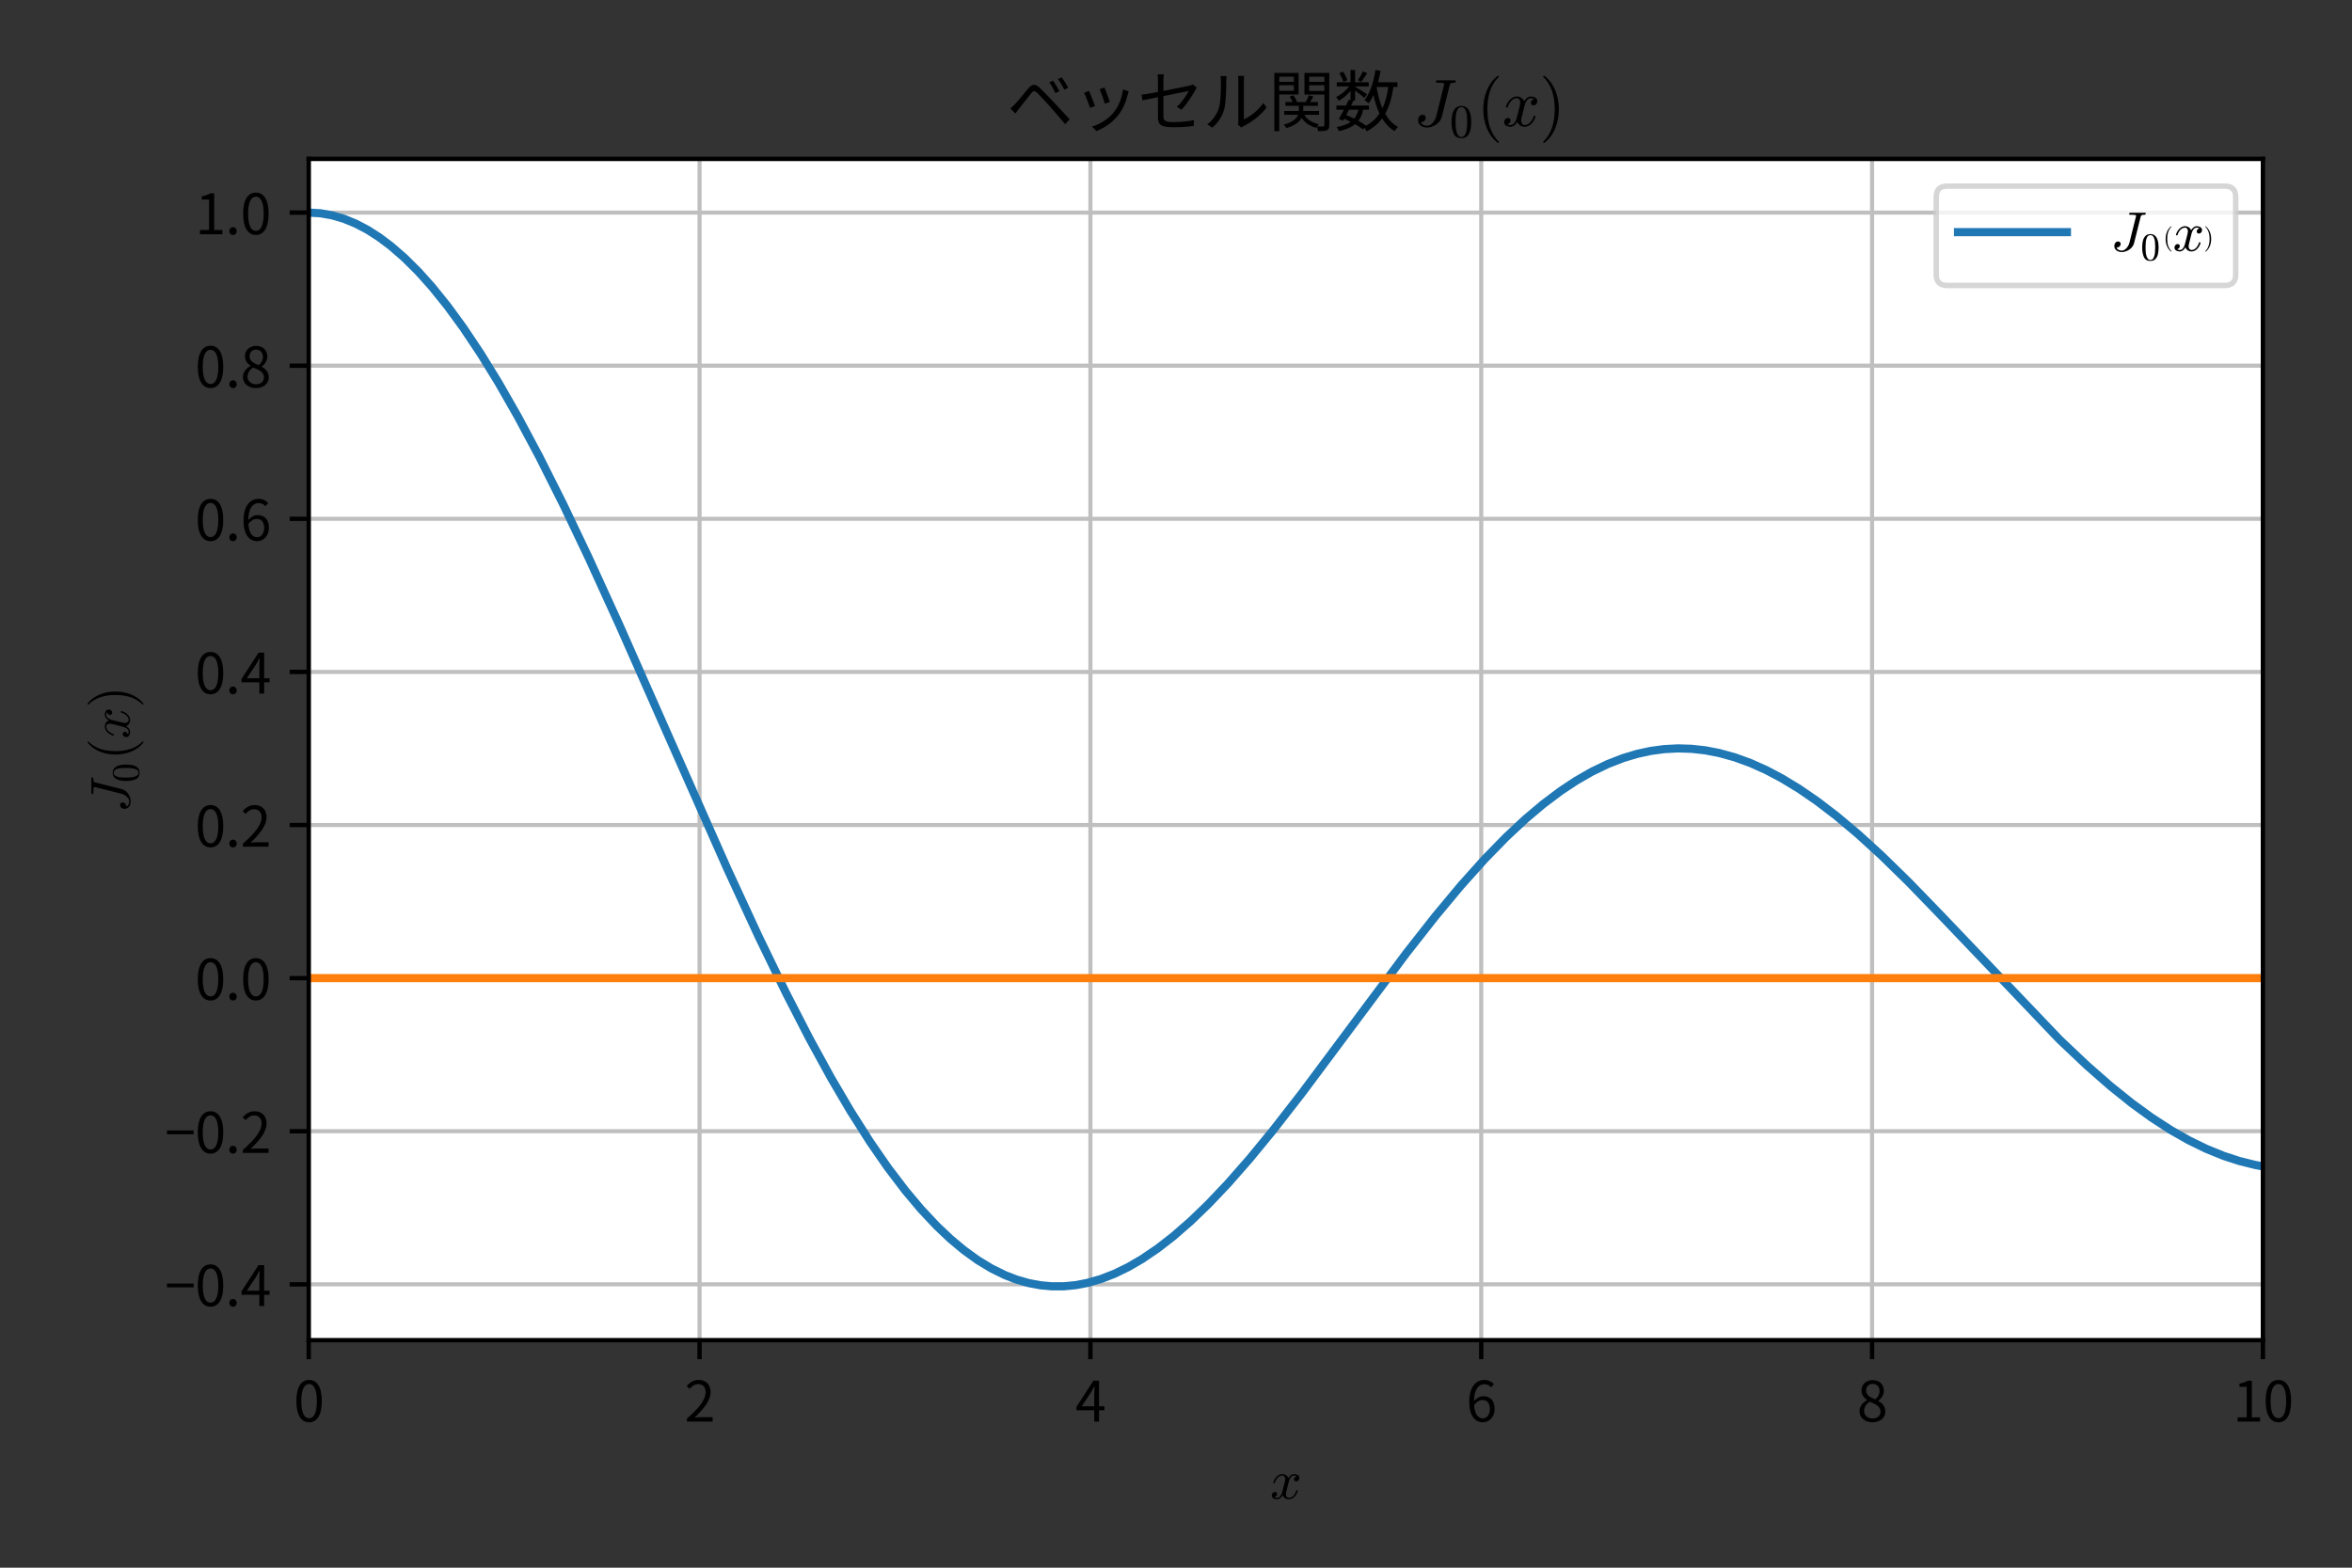 <?xml version="1.0" encoding="utf-8" standalone="no"?>
<!DOCTYPE svg PUBLIC "-//W3C//DTD SVG 1.1//EN"
  "http://www.w3.org/Graphics/SVG/1.1/DTD/svg11.dtd">
<svg xmlns:xlink="http://www.w3.org/1999/xlink" width="432pt" height="288pt" viewBox="0 0 432 288" xmlns="http://www.w3.org/2000/svg" version="1.1">
 <rect x="0" y="0" width="432" height="288" fill="#333333" stroke="none"/>
 <defs>
  <style type="text/css">*{stroke-linejoin: round; stroke-linecap: butt}</style>
 </defs>
 <g id="figure_1">
  <g id="patch_1">
   <path d="M 0 288 
L 432 288 
L 432 0 
L 0 0 
L 0 288 
z
" style="fill: none"/>
  </g>
  <g id="axes_1">
   <g id="patch_2">
    <path d="M 56.706 246.2 
L 415.637 246.2 
L 415.637 29.191 
L 56.706 29.191 
z
" style="fill: #ffffff"/>
   </g>
   <g id="matplotlib.axis_1">
    <g id="xtick_1">
     <g id="line2d_1">
      <path d="M 56.706 246.2 
L 56.706 29.191 
" clip-path="url(#p4abc1032e1)" style="fill: none; stroke: #bfbfbf; stroke-width: 0.75; stroke-linecap: square"/>
     </g>
     <g id="line2d_2">
      <defs>
       <path id="m8a8bd5d960" d="M 0 0 
L 0 3.5 
" style="stroke: #000000; stroke-width: 0.8"/>
      </defs>
      <g>
       <use xlink:href="#m8a8bd5d960" x="56.706" y="246.2" style="stroke: #000000; stroke-width: 0.8"/>
      </g>
     </g>
     <g id="text_1">
      <!-- 0 -->
      <g transform="translate(53.931 261.159) scale(0.1 -0.1)">
       <defs>
        <path id="NotoSansCJKjp-Regular-30" d="M 1779 -83 
C 2669 -83 3238 730 3238 2362 
C 3238 3987 2669 4781 1779 4781 
C 883 4781 314 3994 314 2362 
C 314 730 883 -83 1779 -83 
z
M 1779 384 
C 1242 384 883 979 883 2362 
C 883 3731 1242 4314 1779 4314 
C 2310 4314 2669 3731 2669 2362 
C 2669 979 2310 384 1779 384 
z
" transform="scale(0.016)"/>
       </defs>
       <use xlink:href="#NotoSansCJKjp-Regular-30"/>
      </g>
     </g>
    </g>
    <g id="xtick_2">
     <g id="line2d_3">
      <path d="M 128.493 246.2 
L 128.493 29.191 
" clip-path="url(#p4abc1032e1)" style="fill: none; stroke: #bfbfbf; stroke-width: 0.75; stroke-linecap: square"/>
     </g>
     <g id="line2d_4">
      <g>
       <use xlink:href="#m8a8bd5d960" x="128.493" y="246.2" style="stroke: #000000; stroke-width: 0.8"/>
      </g>
     </g>
     <g id="text_2">
      <!-- 2 -->
      <g transform="translate(125.718 261.159) scale(0.1 -0.1)">
       <defs>
        <path id="NotoSansCJKjp-Regular-32" d="M 282 0 
L 3232 0 
L 3232 506 
L 1933 506 
C 1696 506 1408 480 1165 461 
C 2266 1504 3002 2458 3002 3392 
C 3002 4230 2477 4781 1638 4781 
C 1043 4781 640 4506 256 4090 
L 595 3757 
C 851 4064 1184 4301 1568 4301 
C 2150 4301 2432 3910 2432 3373 
C 2432 2566 1754 1632 282 346 
L 282 0 
z
" transform="scale(0.016)"/>
       </defs>
       <use xlink:href="#NotoSansCJKjp-Regular-32"/>
      </g>
     </g>
    </g>
    <g id="xtick_3">
     <g id="line2d_5">
      <path d="M 200.279 246.2 
L 200.279 29.191 
" clip-path="url(#p4abc1032e1)" style="fill: none; stroke: #bfbfbf; stroke-width: 0.75; stroke-linecap: square"/>
     </g>
     <g id="line2d_6">
      <g>
       <use xlink:href="#m8a8bd5d960" x="200.279" y="246.2" style="stroke: #000000; stroke-width: 0.8"/>
      </g>
     </g>
     <g id="text_3">
      <!-- 4 -->
      <g transform="translate(197.504 261.159) scale(0.1 -0.1)">
       <defs>
        <path id="NotoSansCJKjp-Regular-34" d="M 736 1760 
L 1805 3360 
C 1939 3590 2067 3821 2182 4051 
L 2208 4051 
C 2195 3808 2176 3430 2176 3200 
L 2176 1760 
L 736 1760 
z
M 2176 0 
L 2726 0 
L 2726 1293 
L 3347 1293 
L 3347 1760 
L 2726 1760 
L 2726 4698 
L 2080 4698 
L 128 1677 
L 128 1293 
L 2176 1293 
L 2176 0 
z
" transform="scale(0.016)"/>
       </defs>
       <use xlink:href="#NotoSansCJKjp-Regular-34"/>
      </g>
     </g>
    </g>
    <g id="xtick_4">
     <g id="line2d_7">
      <path d="M 272.065 246.2 
L 272.065 29.191 
" clip-path="url(#p4abc1032e1)" style="fill: none; stroke: #bfbfbf; stroke-width: 0.75; stroke-linecap: square"/>
     </g>
     <g id="line2d_8">
      <g>
       <use xlink:href="#m8a8bd5d960" x="272.065" y="246.2" style="stroke: #000000; stroke-width: 0.8"/>
      </g>
     </g>
     <g id="text_4">
      <!-- 6 -->
      <g transform="translate(269.29 261.159) scale(0.1 -0.1)">
       <defs>
        <path id="NotoSansCJKjp-Regular-36" d="M 1875 2477 
C 2445 2477 2726 2074 2726 1440 
C 2726 800 2374 371 1926 371 
C 1338 371 986 902 915 1875 
C 1203 2304 1581 2477 1875 2477 
z
M 1926 -83 
C 2656 -83 3270 531 3270 1440 
C 3270 2419 2765 2912 1971 2912 
C 1600 2912 1190 2694 902 2342 
C 928 3802 1472 4294 2112 4294 
C 2400 4294 2682 4160 2867 3936 
L 3187 4301 
C 2931 4576 2579 4781 2093 4781 
C 1184 4781 358 4077 358 2240 
C 358 691 1024 -83 1926 -83 
z
" transform="scale(0.016)"/>
       </defs>
       <use xlink:href="#NotoSansCJKjp-Regular-36"/>
      </g>
     </g>
    </g>
    <g id="xtick_5">
     <g id="line2d_9">
      <path d="M 343.851 246.2 
L 343.851 29.191 
" clip-path="url(#p4abc1032e1)" style="fill: none; stroke: #bfbfbf; stroke-width: 0.75; stroke-linecap: square"/>
     </g>
     <g id="line2d_10">
      <g>
       <use xlink:href="#m8a8bd5d960" x="343.851" y="246.2" style="stroke: #000000; stroke-width: 0.8"/>
      </g>
     </g>
     <g id="text_5">
      <!-- 8 -->
      <g transform="translate(341.076 261.159) scale(0.1 -0.1)">
       <defs>
        <path id="NotoSansCJKjp-Regular-38" d="M 1786 -83 
C 2669 -83 3258 448 3258 1133 
C 3258 1773 2874 2125 2464 2362 
L 2464 2394 
C 2746 2611 3091 3034 3091 3526 
C 3091 4250 2605 4762 1805 4762 
C 1075 4762 518 4288 518 3571 
C 518 3078 806 2726 1152 2490 
L 1152 2458 
C 723 2227 288 1792 288 1165 
C 288 442 922 -83 1786 -83 
z
M 2106 2547 
C 1555 2765 1050 3008 1050 3571 
C 1050 4026 1363 4333 1798 4333 
C 2304 4333 2592 3955 2592 3494 
C 2592 3149 2426 2829 2106 2547 
z
M 1798 352 
C 1235 352 819 717 819 1216 
C 819 1664 1082 2035 1459 2278 
C 2125 2010 2701 1773 2701 1146 
C 2701 678 2336 352 1798 352 
z
" transform="scale(0.016)"/>
       </defs>
       <use xlink:href="#NotoSansCJKjp-Regular-38"/>
      </g>
     </g>
    </g>
    <g id="xtick_6">
     <g id="line2d_11">
      <path d="M 415.637 246.2 
L 415.637 29.191 
" clip-path="url(#p4abc1032e1)" style="fill: none; stroke: #bfbfbf; stroke-width: 0.75; stroke-linecap: square"/>
     </g>
     <g id="line2d_12">
      <g>
       <use xlink:href="#m8a8bd5d960" x="415.637" y="246.2" style="stroke: #000000; stroke-width: 0.8"/>
      </g>
     </g>
     <g id="text_6">
      <!-- 10 -->
      <g transform="translate(410.087 261.159) scale(0.1 -0.1)">
       <defs>
        <path id="NotoSansCJKjp-Regular-31" d="M 563 0 
L 3136 0 
L 3136 486 
L 2195 486 
L 2195 4698 
L 1747 4698 
C 1491 4544 1190 4435 774 4358 
L 774 3987 
L 1606 3987 
L 1606 486 
L 563 486 
L 563 0 
z
" transform="scale(0.016)"/>
       </defs>
       <use xlink:href="#NotoSansCJKjp-Regular-31"/>
       <use xlink:href="#NotoSansCJKjp-Regular-30" x="55.5"/>
      </g>
     </g>
    </g>
    <g id="text_7">
     <!-- $x$ -->
     <g transform="translate(233.272 275.409) scale(0.1 -0.1)">
      <defs>
       <path id="Cmmi10-78" d="M 500 184 
Q 613 97 819 97 
Q 1019 97 1172 289 
Q 1325 481 1381 709 
L 1672 1844 
Q 1741 2153 1741 2266 
Q 1741 2425 1652 2544 
Q 1563 2663 1403 2663 
Q 1200 2663 1022 2536 
Q 844 2409 722 2214 
Q 600 2019 550 1819 
Q 538 1778 500 1778 
L 422 1778 
Q 372 1778 372 1838 
L 372 1856 
Q 434 2094 584 2320 
Q 734 2547 951 2687 
Q 1169 2828 1416 2828 
Q 1650 2828 1839 2703 
Q 2028 2578 2106 2363 
Q 2216 2559 2386 2693 
Q 2556 2828 2759 2828 
Q 2897 2828 3040 2779 
Q 3184 2731 3275 2631 
Q 3366 2531 3366 2381 
Q 3366 2219 3261 2101 
Q 3156 1984 2994 1984 
Q 2891 1984 2822 2050 
Q 2753 2116 2753 2216 
Q 2753 2350 2845 2451 
Q 2938 2553 3066 2572 
Q 2950 2663 2747 2663 
Q 2541 2663 2389 2472 
Q 2238 2281 2175 2047 
L 1894 916 
Q 1825 659 1825 494 
Q 1825 331 1917 214 
Q 2009 97 2163 97 
Q 2463 97 2698 361 
Q 2934 625 3009 941 
Q 3022 978 3059 978 
L 3138 978 
Q 3163 978 3178 961 
Q 3194 944 3194 922 
Q 3194 916 3188 903 
Q 3097 522 2806 225 
Q 2516 -72 2150 -72 
Q 1916 -72 1727 54 
Q 1538 181 1459 397 
Q 1359 209 1182 68 
Q 1006 -72 806 -72 
Q 669 -72 523 -23 
Q 378 25 287 125 
Q 197 225 197 378 
Q 197 528 301 651 
Q 406 775 563 775 
Q 669 775 741 711 
Q 813 647 813 544 
Q 813 409 723 309 
Q 634 209 500 184 
z
" transform="scale(0.016)"/>
      </defs>
      <use xlink:href="#Cmmi10-78" transform="translate(0 0.812)"/>
     </g>
    </g>
   </g>
   <g id="matplotlib.axis_2">
    <g id="ytick_1">
     <g id="line2d_13">
      <path d="M 56.706 235.948 
L 415.637 235.948 
" clip-path="url(#p4abc1032e1)" style="fill: none; stroke: #bfbfbf; stroke-width: 0.75; stroke-linecap: square"/>
     </g>
     <g id="line2d_14">
      <defs>
       <path id="m0adfaed092" d="M 0 0 
L -3.5 0 
" style="stroke: #000000; stroke-width: 0.8"/>
      </defs>
      <g>
       <use xlink:href="#m0adfaed092" x="56.706" y="235.948" style="stroke: #000000; stroke-width: 0.8"/>
      </g>
     </g>
     <g id="text_8">
      <!-- −0.4 -->
      <g transform="translate(30.277 239.928) scale(0.1 -0.1)">
       <defs>
        <path id="NotoSansCJKjp-Regular-2212" d="M 243 2144 
L 3309 2144 
L 3309 2579 
L 243 2579 
L 243 2144 
z
" transform="scale(0.016)"/>
        <path id="NotoSansCJKjp-Regular-2e" d="M 890 -83 
C 1120 -83 1312 96 1312 358 
C 1312 627 1120 813 890 813 
C 659 813 467 627 467 358 
C 467 96 659 -83 890 -83 
z
" transform="scale(0.016)"/>
       </defs>
       <use xlink:href="#NotoSansCJKjp-Regular-2212"/>
       <use xlink:href="#NotoSansCJKjp-Regular-30" x="55.5"/>
       <use xlink:href="#NotoSansCJKjp-Regular-2e" x="111"/>
       <use xlink:href="#NotoSansCJKjp-Regular-34" x="138.8"/>
      </g>
     </g>
    </g>
    <g id="ytick_2">
     <g id="line2d_15">
      <path d="M 56.706 207.82 
L 415.637 207.82 
" clip-path="url(#p4abc1032e1)" style="fill: none; stroke: #bfbfbf; stroke-width: 0.75; stroke-linecap: square"/>
     </g>
     <g id="line2d_16">
      <g>
       <use xlink:href="#m0adfaed092" x="56.706" y="207.82" style="stroke: #000000; stroke-width: 0.8"/>
      </g>
     </g>
     <g id="text_9">
      <!-- −0.2 -->
      <g transform="translate(30.277 211.8) scale(0.1 -0.1)">
       <use xlink:href="#NotoSansCJKjp-Regular-2212"/>
       <use xlink:href="#NotoSansCJKjp-Regular-30" x="55.5"/>
       <use xlink:href="#NotoSansCJKjp-Regular-2e" x="111"/>
       <use xlink:href="#NotoSansCJKjp-Regular-32" x="138.8"/>
      </g>
     </g>
    </g>
    <g id="ytick_3">
     <g id="line2d_17">
      <path d="M 56.706 179.693 
L 415.637 179.693 
" clip-path="url(#p4abc1032e1)" style="fill: none; stroke: #bfbfbf; stroke-width: 0.75; stroke-linecap: square"/>
     </g>
     <g id="line2d_18">
      <g>
       <use xlink:href="#m0adfaed092" x="56.706" y="179.693" style="stroke: #000000; stroke-width: 0.8"/>
      </g>
     </g>
     <g id="text_10">
      <!-- 0.0 -->
      <g transform="translate(35.827 183.672) scale(0.1 -0.1)">
       <use xlink:href="#NotoSansCJKjp-Regular-30"/>
       <use xlink:href="#NotoSansCJKjp-Regular-2e" x="55.5"/>
       <use xlink:href="#NotoSansCJKjp-Regular-30" x="83.3"/>
      </g>
     </g>
    </g>
    <g id="ytick_4">
     <g id="line2d_19">
      <path d="M 56.706 151.565 
L 415.637 151.565 
" clip-path="url(#p4abc1032e1)" style="fill: none; stroke: #bfbfbf; stroke-width: 0.75; stroke-linecap: square"/>
     </g>
     <g id="line2d_20">
      <g>
       <use xlink:href="#m0adfaed092" x="56.706" y="151.565" style="stroke: #000000; stroke-width: 0.8"/>
      </g>
     </g>
     <g id="text_11">
      <!-- 0.2 -->
      <g transform="translate(35.827 155.545) scale(0.1 -0.1)">
       <use xlink:href="#NotoSansCJKjp-Regular-30"/>
       <use xlink:href="#NotoSansCJKjp-Regular-2e" x="55.5"/>
       <use xlink:href="#NotoSansCJKjp-Regular-32" x="83.3"/>
      </g>
     </g>
    </g>
    <g id="ytick_5">
     <g id="line2d_21">
      <path d="M 56.706 123.438 
L 415.637 123.438 
" clip-path="url(#p4abc1032e1)" style="fill: none; stroke: #bfbfbf; stroke-width: 0.75; stroke-linecap: square"/>
     </g>
     <g id="line2d_22">
      <g>
       <use xlink:href="#m0adfaed092" x="56.706" y="123.438" style="stroke: #000000; stroke-width: 0.8"/>
      </g>
     </g>
     <g id="text_12">
      <!-- 0.4 -->
      <g transform="translate(35.827 127.417) scale(0.1 -0.1)">
       <use xlink:href="#NotoSansCJKjp-Regular-30"/>
       <use xlink:href="#NotoSansCJKjp-Regular-2e" x="55.5"/>
       <use xlink:href="#NotoSansCJKjp-Regular-34" x="83.3"/>
      </g>
     </g>
    </g>
    <g id="ytick_6">
     <g id="line2d_23">
      <path d="M 56.706 95.31 
L 415.637 95.31 
" clip-path="url(#p4abc1032e1)" style="fill: none; stroke: #bfbfbf; stroke-width: 0.75; stroke-linecap: square"/>
     </g>
     <g id="line2d_24">
      <g>
       <use xlink:href="#m0adfaed092" x="56.706" y="95.31" style="stroke: #000000; stroke-width: 0.8"/>
      </g>
     </g>
     <g id="text_13">
      <!-- 0.6 -->
      <g transform="translate(35.827 99.29) scale(0.1 -0.1)">
       <use xlink:href="#NotoSansCJKjp-Regular-30"/>
       <use xlink:href="#NotoSansCJKjp-Regular-2e" x="55.5"/>
       <use xlink:href="#NotoSansCJKjp-Regular-36" x="83.3"/>
      </g>
     </g>
    </g>
    <g id="ytick_7">
     <g id="line2d_25">
      <path d="M 56.706 67.182 
L 415.637 67.182 
" clip-path="url(#p4abc1032e1)" style="fill: none; stroke: #bfbfbf; stroke-width: 0.75; stroke-linecap: square"/>
     </g>
     <g id="line2d_26">
      <g>
       <use xlink:href="#m0adfaed092" x="56.706" y="67.182" style="stroke: #000000; stroke-width: 0.8"/>
      </g>
     </g>
     <g id="text_14">
      <!-- 0.8 -->
      <g transform="translate(35.827 71.162) scale(0.1 -0.1)">
       <use xlink:href="#NotoSansCJKjp-Regular-30"/>
       <use xlink:href="#NotoSansCJKjp-Regular-2e" x="55.5"/>
       <use xlink:href="#NotoSansCJKjp-Regular-38" x="83.3"/>
      </g>
     </g>
    </g>
    <g id="ytick_8">
     <g id="line2d_27">
      <path d="M 56.706 39.055 
L 415.637 39.055 
" clip-path="url(#p4abc1032e1)" style="fill: none; stroke: #bfbfbf; stroke-width: 0.75; stroke-linecap: square"/>
     </g>
     <g id="line2d_28">
      <g>
       <use xlink:href="#m0adfaed092" x="56.706" y="39.055" style="stroke: #000000; stroke-width: 0.8"/>
      </g>
     </g>
     <g id="text_15">
      <!-- 1.0 -->
      <g transform="translate(35.827 43.034) scale(0.1 -0.1)">
       <use xlink:href="#NotoSansCJKjp-Regular-31"/>
       <use xlink:href="#NotoSansCJKjp-Regular-2e" x="55.5"/>
       <use xlink:href="#NotoSansCJKjp-Regular-30" x="83.3"/>
      </g>
     </g>
    </g>
    <g id="text_16">
     <!-- $J_0(x)$ -->
     <g transform="translate(23.777 149.295) rotate(-90) scale(0.1 -0.1)">
      <defs>
       <path id="Cmmi10-4a" d="M 697 384 
Q 759 206 928 115 
Q 1097 25 1294 25 
Q 1494 25 1680 164 
Q 1866 303 1995 512 
Q 2125 722 2175 928 
L 2931 3956 
Q 2938 3981 2939 3993 
Q 2941 4006 2944 4019 
Q 2944 4088 2894 4103 
Q 2725 4147 2209 4147 
Q 2144 4147 2144 4231 
Q 2156 4281 2164 4309 
Q 2172 4338 2192 4355 
Q 2213 4372 2253 4372 
L 3988 4372 
Q 4050 4372 4050 4288 
Q 4025 4147 3969 4147 
Q 3744 4147 3628 4112 
Q 3513 4078 3469 3928 
L 2713 903 
Q 2641 606 2420 367 
Q 2200 128 1897 -6 
Q 1594 -141 1288 -141 
Q 950 -141 695 46 
Q 441 234 441 556 
Q 441 769 556 922 
Q 672 1075 884 1075 
Q 1006 1075 1089 1000 
Q 1172 925 1172 806 
Q 1172 634 1044 506 
Q 916 378 744 378 
Q 709 378 697 384 
z
" transform="scale(0.016)"/>
       <path id="Cmr10-30" d="M 1600 -141 
Q 816 -141 533 504 
Q 250 1150 250 2041 
Q 250 2597 351 3087 
Q 453 3578 754 3920 
Q 1056 4263 1600 4263 
Q 2022 4263 2290 4056 
Q 2559 3850 2700 3523 
Q 2841 3197 2892 2823 
Q 2944 2450 2944 2041 
Q 2944 1491 2842 1011 
Q 2741 531 2444 195 
Q 2147 -141 1600 -141 
z
M 1600 25 
Q 1956 25 2131 390 
Q 2306 756 2347 1200 
Q 2388 1644 2388 2144 
Q 2388 2625 2347 3031 
Q 2306 3438 2132 3767 
Q 1959 4097 1600 4097 
Q 1238 4097 1063 3765 
Q 888 3434 847 3029 
Q 806 2625 806 2144 
Q 806 1788 823 1472 
Q 841 1156 916 820 
Q 991 484 1158 254 
Q 1325 25 1600 25 
z
" transform="scale(0.016)"/>
       <path id="Cmr10-28" d="M 1984 -1588 
Q 1628 -1306 1370 -942 
Q 1113 -578 948 -165 
Q 784 247 703 697 
Q 622 1147 622 1600 
Q 622 2059 703 2509 
Q 784 2959 951 3375 
Q 1119 3791 1378 4153 
Q 1638 4516 1984 4788 
Q 1984 4800 2016 4800 
L 2075 4800 
Q 2094 4800 2109 4783 
Q 2125 4766 2125 4744 
Q 2125 4716 2113 4703 
Q 1800 4397 1592 4047 
Q 1384 3697 1257 3301 
Q 1131 2906 1075 2482 
Q 1019 2059 1019 1600 
Q 1019 -434 2106 -1491 
Q 2125 -1509 2125 -1544 
Q 2125 -1559 2108 -1579 
Q 2091 -1600 2075 -1600 
L 2016 -1600 
Q 1984 -1600 1984 -1588 
z
" transform="scale(0.016)"/>
       <path id="Cmr10-29" d="M 416 -1600 
Q 359 -1600 359 -1544 
Q 359 -1516 372 -1503 
Q 1466 -434 1466 1600 
Q 1466 3634 384 4691 
Q 359 4706 359 4744 
Q 359 4766 376 4783 
Q 394 4800 416 4800 
L 475 4800 
Q 494 4800 506 4788 
Q 966 4425 1272 3906 
Q 1578 3388 1720 2800 
Q 1863 2213 1863 1600 
Q 1863 1147 1786 708 
Q 1709 269 1542 -157 
Q 1375 -584 1119 -945 
Q 863 -1306 506 -1588 
Q 494 -1600 475 -1600 
L 416 -1600 
z
" transform="scale(0.016)"/>
      </defs>
      <use xlink:href="#Cmmi10-4a"/>
      <use xlink:href="#Cmr10-30" transform="translate(55.42 -17.006) scale(0.7)"/>
      <use xlink:href="#Cmr10-28" transform="translate(96.797 0)"/>
      <use xlink:href="#Cmmi10-78" transform="translate(135.616 0)"/>
      <use xlink:href="#Cmr10-29" transform="translate(192.696 0)"/>
     </g>
    </g>
   </g>
   <g id="line2d_29">
    <path d="M 56.706 39.055 
L 58.862 39.181 
L 61.018 39.562 
L 63.173 40.194 
L 65.329 41.077 
L 67.485 42.208 
L 69.641 43.584 
L 71.796 45.201 
L 74.311 47.387 
L 76.827 49.888 
L 79.342 52.694 
L 82.216 56.261 
L 85.09 60.197 
L 88.324 65.042 
L 91.557 70.3 
L 95.15 76.588 
L 99.103 83.994 
L 103.414 92.581 
L 108.085 102.379 
L 113.833 114.972 
L 122.456 134.482 
L 133.594 159.616 
L 139.343 172.056 
L 144.373 182.417 
L 148.685 190.801 
L 152.637 198.013 
L 156.23 204.13 
L 159.823 209.789 
L 163.056 214.464 
L 166.29 218.721 
L 169.164 222.14 
L 172.039 225.204 
L 174.554 227.587 
L 177.069 229.687 
L 179.584 231.501 
L 182.099 233.026 
L 184.614 234.262 
L 186.769 235.091 
L 188.925 235.708 
L 191.081 236.115 
L 193.237 236.314 
L 195.392 236.307 
L 197.548 236.097 
L 199.704 235.689 
L 202.219 234.967 
L 204.734 233.989 
L 207.249 232.763 
L 209.764 231.3 
L 212.638 229.349 
L 215.513 227.118 
L 218.746 224.298 
L 221.98 221.175 
L 225.573 217.386 
L 229.525 212.881 
L 233.836 207.632 
L 239.226 200.698 
L 246.771 190.582 
L 258.268 175.167 
L 263.658 168.305 
L 268.328 162.701 
L 272.64 157.887 
L 276.592 153.829 
L 280.185 150.472 
L 283.419 147.744 
L 286.652 145.311 
L 289.527 143.41 
L 292.401 141.762 
L 295.275 140.377 
L 298.149 139.258 
L 300.665 138.502 
L 303.18 137.954 
L 305.695 137.616 
L 308.21 137.487 
L 310.725 137.565 
L 313.24 137.848 
L 315.755 138.332 
L 318.629 139.127 
L 321.503 140.172 
L 324.378 141.458 
L 327.252 142.974 
L 330.486 144.939 
L 333.719 147.161 
L 337.312 149.907 
L 341.264 153.228 
L 345.576 157.16 
L 350.606 162.077 
L 356.714 168.386 
L 378.271 190.968 
L 383.301 195.73 
L 387.613 199.508 
L 391.565 202.681 
L 395.158 205.293 
L 398.751 207.623 
L 401.984 209.462 
L 405.218 211.043 
L 408.452 212.357 
L 411.326 213.293 
L 414.2 214.008 
L 415.637 214.281 
L 415.637 214.281 
" clip-path="url(#p4abc1032e1)" style="fill: none; stroke: #1f77b4; stroke-width: 1.5; stroke-linecap: square"/>
   </g>
   <g id="line2d_30">
    <path d="M 56.706 179.693 
L 415.637 179.693 
L 415.637 179.693 
" clip-path="url(#p4abc1032e1)" style="fill: none; stroke: #ff7f0e; stroke-width: 1.5; stroke-linecap: square"/>
   </g>
   <g id="patch_3">
    <path d="M 56.706 246.2 
L 56.706 29.191 
" style="fill: none; stroke: #000000; stroke-width: 0.8; stroke-linejoin: miter; stroke-linecap: square"/>
   </g>
   <g id="patch_4">
    <path d="M 415.637 246.2 
L 415.637 29.191 
" style="fill: none; stroke: #000000; stroke-width: 0.8; stroke-linejoin: miter; stroke-linecap: square"/>
   </g>
   <g id="patch_5">
    <path d="M 56.706 246.2 
L 415.637 246.2 
" style="fill: none; stroke: #000000; stroke-width: 0.8; stroke-linejoin: miter; stroke-linecap: square"/>
   </g>
   <g id="patch_6">
    <path d="M 56.706 29.191 
L 415.637 29.191 
" style="fill: none; stroke: #000000; stroke-width: 0.8; stroke-linejoin: miter; stroke-linecap: square"/>
   </g>
   <g id="text_17">
    <!-- ベッセル関数 $J_0(x)$ -->
    <g transform="translate(184.932 23.191) scale(0.12 -0.12)">
     <defs>
      <path id="NotoSansCJKjp-Regular-30d9" d="M 4422 4339 
L 4058 4186 
C 4269 3891 4493 3494 4653 3155 
L 5030 3328 
C 4877 3629 4582 4109 4422 4339 
z
M 5242 4666 
L 4883 4499 
C 5101 4211 5331 3827 5498 3488 
L 5869 3667 
C 5715 3968 5414 4442 5242 4666 
z
M 339 1683 
L 819 1197 
C 915 1331 1056 1530 1184 1690 
C 1478 2048 2010 2746 2317 3123 
C 2534 3386 2656 3411 2906 3168 
C 3174 2906 3770 2272 4141 1850 
C 4550 1382 5114 730 5568 179 
L 6010 646 
C 5517 1171 4877 1869 4448 2323 
C 4070 2726 3526 3296 3136 3667 
C 2701 4077 2400 4006 2054 3603 
C 1651 3130 1094 2419 794 2112 
C 621 1939 506 1824 339 1683 
z
" transform="scale(0.016)"/>
      <path id="NotoSansCJKjp-Regular-30c3" d="M 3091 3686 
L 2624 3526 
C 2758 3238 3053 2426 3123 2138 
L 3597 2304 
C 3514 2586 3200 3430 3091 3686 
z
M 5408 3328 
L 4858 3501 
C 4762 2682 4429 1869 3974 1312 
C 3450 653 2637 166 1894 -51 
L 2317 -480 
C 3034 -205 3814 288 4403 1043 
C 4864 1619 5139 2304 5312 3008 
C 5338 3091 5363 3194 5408 3328 
z
M 1606 3366 
L 1133 3181 
C 1261 2957 1606 2074 1702 1741 
L 2189 1920 
C 2067 2253 1734 3091 1606 3366 
z
" transform="scale(0.016)"/>
      <path id="NotoSansCJKjp-Regular-30bb" d="M 1958 826 
C 1958 192 2176 -115 3366 -115 
C 4166 -115 4806 -70 5376 13 
L 5402 563 
C 4762 442 4147 378 3405 378 
C 2643 378 2477 518 2477 960 
L 2477 2867 
C 3610 3098 4787 3334 4896 3354 
C 4704 2970 4237 2266 3757 1830 
L 4205 1562 
C 4717 2093 5222 2893 5517 3424 
C 5562 3507 5626 3616 5670 3680 
L 5293 3974 
C 5216 3930 5094 3891 4954 3859 
C 4685 3802 3565 3571 2477 3360 
L 2477 4358 
C 2477 4544 2490 4762 2522 4947 
L 1914 4947 
C 1946 4762 1958 4550 1958 4358 
L 1958 3264 
C 1280 3136 672 3027 384 2989 
L 480 2458 
C 742 2515 1312 2630 1958 2765 
L 1958 826 
z
" transform="scale(0.016)"/>
      <path id="NotoSansCJKjp-Regular-30eb" d="M 3354 134 
L 3693 -147 
C 3738 -109 3808 -58 3910 0 
C 4653 365 5542 1024 6093 1773 
L 5792 2208 
C 5299 1485 4512 902 3923 634 
L 3923 4326 
C 3923 4570 3942 4755 3949 4800 
L 3360 4800 
C 3366 4755 3398 4570 3398 4326 
L 3398 493 
C 3398 365 3379 237 3354 134 
z
M 422 166 
L 902 -160 
C 1440 288 1850 915 2042 1600 
C 2214 2240 2240 3610 2240 4320 
C 2240 4512 2266 4704 2272 4781 
L 1683 4781 
C 1709 4646 1728 4506 1728 4314 
C 1728 3603 1722 2323 1536 1741 
C 1344 1120 960 550 422 166 
z
" transform="scale(0.016)"/>
      <path id="NotoSansCJKjp-Regular-95a2" d="M 2458 4723 
L 2458 4230 
L 1056 4230 
L 1056 4723 
L 2458 4723 
z
M 1056 3373 
L 1056 3904 
L 2458 3904 
L 2458 3373 
L 1056 3373 
z
M 2906 3021 
L 2906 5082 
L 589 5082 
L 589 -493 
L 1056 -493 
L 1056 3021 
L 2906 3021 
z
M 3923 3360 
L 3923 3904 
L 5376 3904 
L 5376 3360 
L 3923 3360 
z
M 5376 4723 
L 5376 4230 
L 3923 4230 
L 3923 4723 
L 5376 4723 
z
M 5843 5082 
L 3469 5082 
L 3469 3014 
L 5376 3014 
L 5376 83 
C 5376 -6 5350 -38 5267 -38 
C 5190 -45 4941 -45 4672 -32 
C 4730 45 4800 128 4858 179 
C 4205 307 3725 621 3456 1075 
L 4864 1075 
L 4864 1440 
L 3354 1440 
L 3354 1491 
L 3354 1939 
L 4755 1939 
L 4755 2298 
L 4000 2298 
C 4102 2451 4218 2637 4326 2810 
L 3898 2950 
C 3834 2758 3699 2496 3590 2298 
L 2758 2298 
C 2714 2477 2566 2739 2413 2938 
L 2042 2816 
C 2157 2669 2266 2464 2330 2298 
L 1645 2298 
L 1645 1939 
L 2931 1939 
L 2931 1498 
L 2931 1440 
L 1536 1440 
L 1536 1075 
L 2861 1075 
C 2733 742 2381 378 1478 128 
C 1574 45 1702 -102 1760 -192 
C 2611 70 3014 429 3200 787 
C 3494 326 3962 -6 4589 -173 
C 4602 -141 4627 -102 4653 -64 
C 4710 -186 4768 -371 4781 -486 
C 5184 -486 5459 -480 5619 -403 
C 5792 -320 5843 -179 5843 77 
L 5843 5082 
z
" transform="scale(0.016)"/>
      <path id="NotoSansCJKjp-Regular-6570" d="M 2803 5229 
C 2701 4979 2483 4608 2330 4384 
L 2650 4230 
C 2816 4442 3034 4762 3219 5056 
L 2803 5229 
z
M 1325 4384 
C 1261 4608 1088 4947 909 5203 
L 550 5056 
C 723 4794 890 4442 947 4218 
L 1325 4384 
z
M 4128 3738 
L 5242 3738 
C 5126 2944 4954 2266 4678 1696 
C 4422 2291 4243 2982 4122 3718 
L 4128 3738 
z
M 2381 1568 
C 2298 1222 2170 941 1978 710 
C 1728 832 1472 947 1216 1050 
C 1299 1216 1395 1389 1485 1568 
L 2381 1568 
z
M 6118 3738 
L 6118 4186 
L 4262 4186 
C 4352 4538 4435 4909 4499 5286 
L 4013 5357 
C 3840 4230 3507 3162 2970 2490 
C 3078 2413 3283 2253 3354 2163 
C 3526 2394 3686 2662 3821 2963 
C 3968 2310 4154 1715 4397 1197 
C 4083 717 3661 333 3117 32 
C 2918 179 2662 346 2381 499 
C 2598 787 2746 1139 2835 1568 
L 3392 1568 
L 3392 1965 
L 1683 1965 
C 1760 2118 1830 2272 1901 2413 
L 1792 2438 
L 2067 2438 
L 2067 3392 
C 2374 3162 2778 2854 2944 2701 
L 3206 3040 
C 3034 3168 2342 3603 2067 3763 
L 2067 3795 
L 3366 3795 
L 3366 4186 
L 2067 4186 
L 2067 5357 
L 1626 5357 
L 1626 4186 
L 314 4186 
L 314 3795 
L 1498 3795 
C 1184 3379 698 2982 243 2778 
C 333 2694 448 2528 506 2419 
C 896 2630 1306 2982 1626 3360 
L 1626 2477 
L 1459 2515 
C 1382 2342 1293 2157 1197 1965 
L 275 1965 
L 275 1568 
L 998 1568 
C 826 1235 653 909 512 666 
L 922 518 
L 1024 698 
C 1235 608 1446 506 1651 403 
C 1325 166 877 6 288 -96 
C 378 -186 474 -358 506 -486 
C 1190 -339 1696 -128 2067 179 
C 2362 6 2618 -166 2816 -326 
L 2963 -173 
C 3046 -282 3130 -422 3168 -506 
C 3795 -186 4275 224 4653 723 
C 4966 211 5357 -198 5850 -486 
C 5914 -358 6067 -173 6176 -83 
C 5664 186 5261 621 4941 1171 
C 5331 1856 5574 2701 5734 3738 
L 6118 3738 
z
" transform="scale(0.016)"/>
      <path id="NotoSansCJKjp-Regular-20" transform="scale(0.016)"/>
     </defs>
     <use xlink:href="#NotoSansCJKjp-Regular-30d9" transform="translate(0 0.297)"/>
     <use xlink:href="#NotoSansCJKjp-Regular-30c3" transform="translate(100 0.297)"/>
     <use xlink:href="#NotoSansCJKjp-Regular-30bb" transform="translate(200 0.297)"/>
     <use xlink:href="#NotoSansCJKjp-Regular-30eb" transform="translate(300 0.297)"/>
     <use xlink:href="#NotoSansCJKjp-Regular-95a2" transform="translate(400 0.297)"/>
     <use xlink:href="#NotoSansCJKjp-Regular-6570" transform="translate(500 0.297)"/>
     <use xlink:href="#NotoSansCJKjp-Regular-20" transform="translate(600 0.297)"/>
     <use xlink:href="#Cmmi10-4a" transform="translate(622.4 0.297)"/>
     <use xlink:href="#Cmr10-30" transform="translate(677.82 -16.709) scale(0.7)"/>
     <use xlink:href="#Cmr10-28" transform="translate(719.197 0.297)"/>
     <use xlink:href="#Cmmi10-78" transform="translate(758.016 0.297)"/>
     <use xlink:href="#Cmr10-29" transform="translate(815.096 0.297)"/>
    </g>
   </g>
   <g id="legend_1">
    <g id="patch_7">
     <path d="M 357.637 52.441 
L 408.637 52.441 
Q 410.637 52.441 410.637 50.441 
L 410.637 36.191 
Q 410.637 34.191 408.637 34.191 
L 357.637 34.191 
Q 355.637 34.191 355.637 36.191 
L 355.637 50.441 
Q 355.637 52.441 357.637 52.441 
z
" style="fill: #ffffff; opacity: 0.8; stroke: #cccccc; stroke-linejoin: miter"/>
    </g>
    <g id="line2d_31">
     <path d="M 359.637 42.65 
L 369.637 42.65 
L 379.637 42.65 
" style="fill: none; stroke: #1f77b4; stroke-width: 1.5; stroke-linecap: square"/>
    </g>
    <g id="text_18">
     <!-- $J_{0}\left(x\right)$ -->
     <g transform="translate(387.637 46.15) scale(0.1 -0.1)">
      <use xlink:href="#Cmmi10-4a" transform="translate(0 0.688)"/>
      <use xlink:href="#Cmr10-30" transform="translate(55.42 -16.319) scale(0.7)"/>
      <use xlink:href="#Cmr10-28" transform="translate(96.797 10.891) scale(0.453)"/>
      <use xlink:href="#Cmmi10-78" transform="translate(114.387 0.688)"/>
      <use xlink:href="#Cmr10-29" transform="translate(171.467 10.891) scale(0.453)"/>
     </g>
    </g>
   </g>
  </g>
 </g>
 <defs>
  <clipPath id="p4abc1032e1">
   <rect x="56.706" y="29.191" width="358.931" height="217.009"/>
  </clipPath>
 </defs>
</svg>
